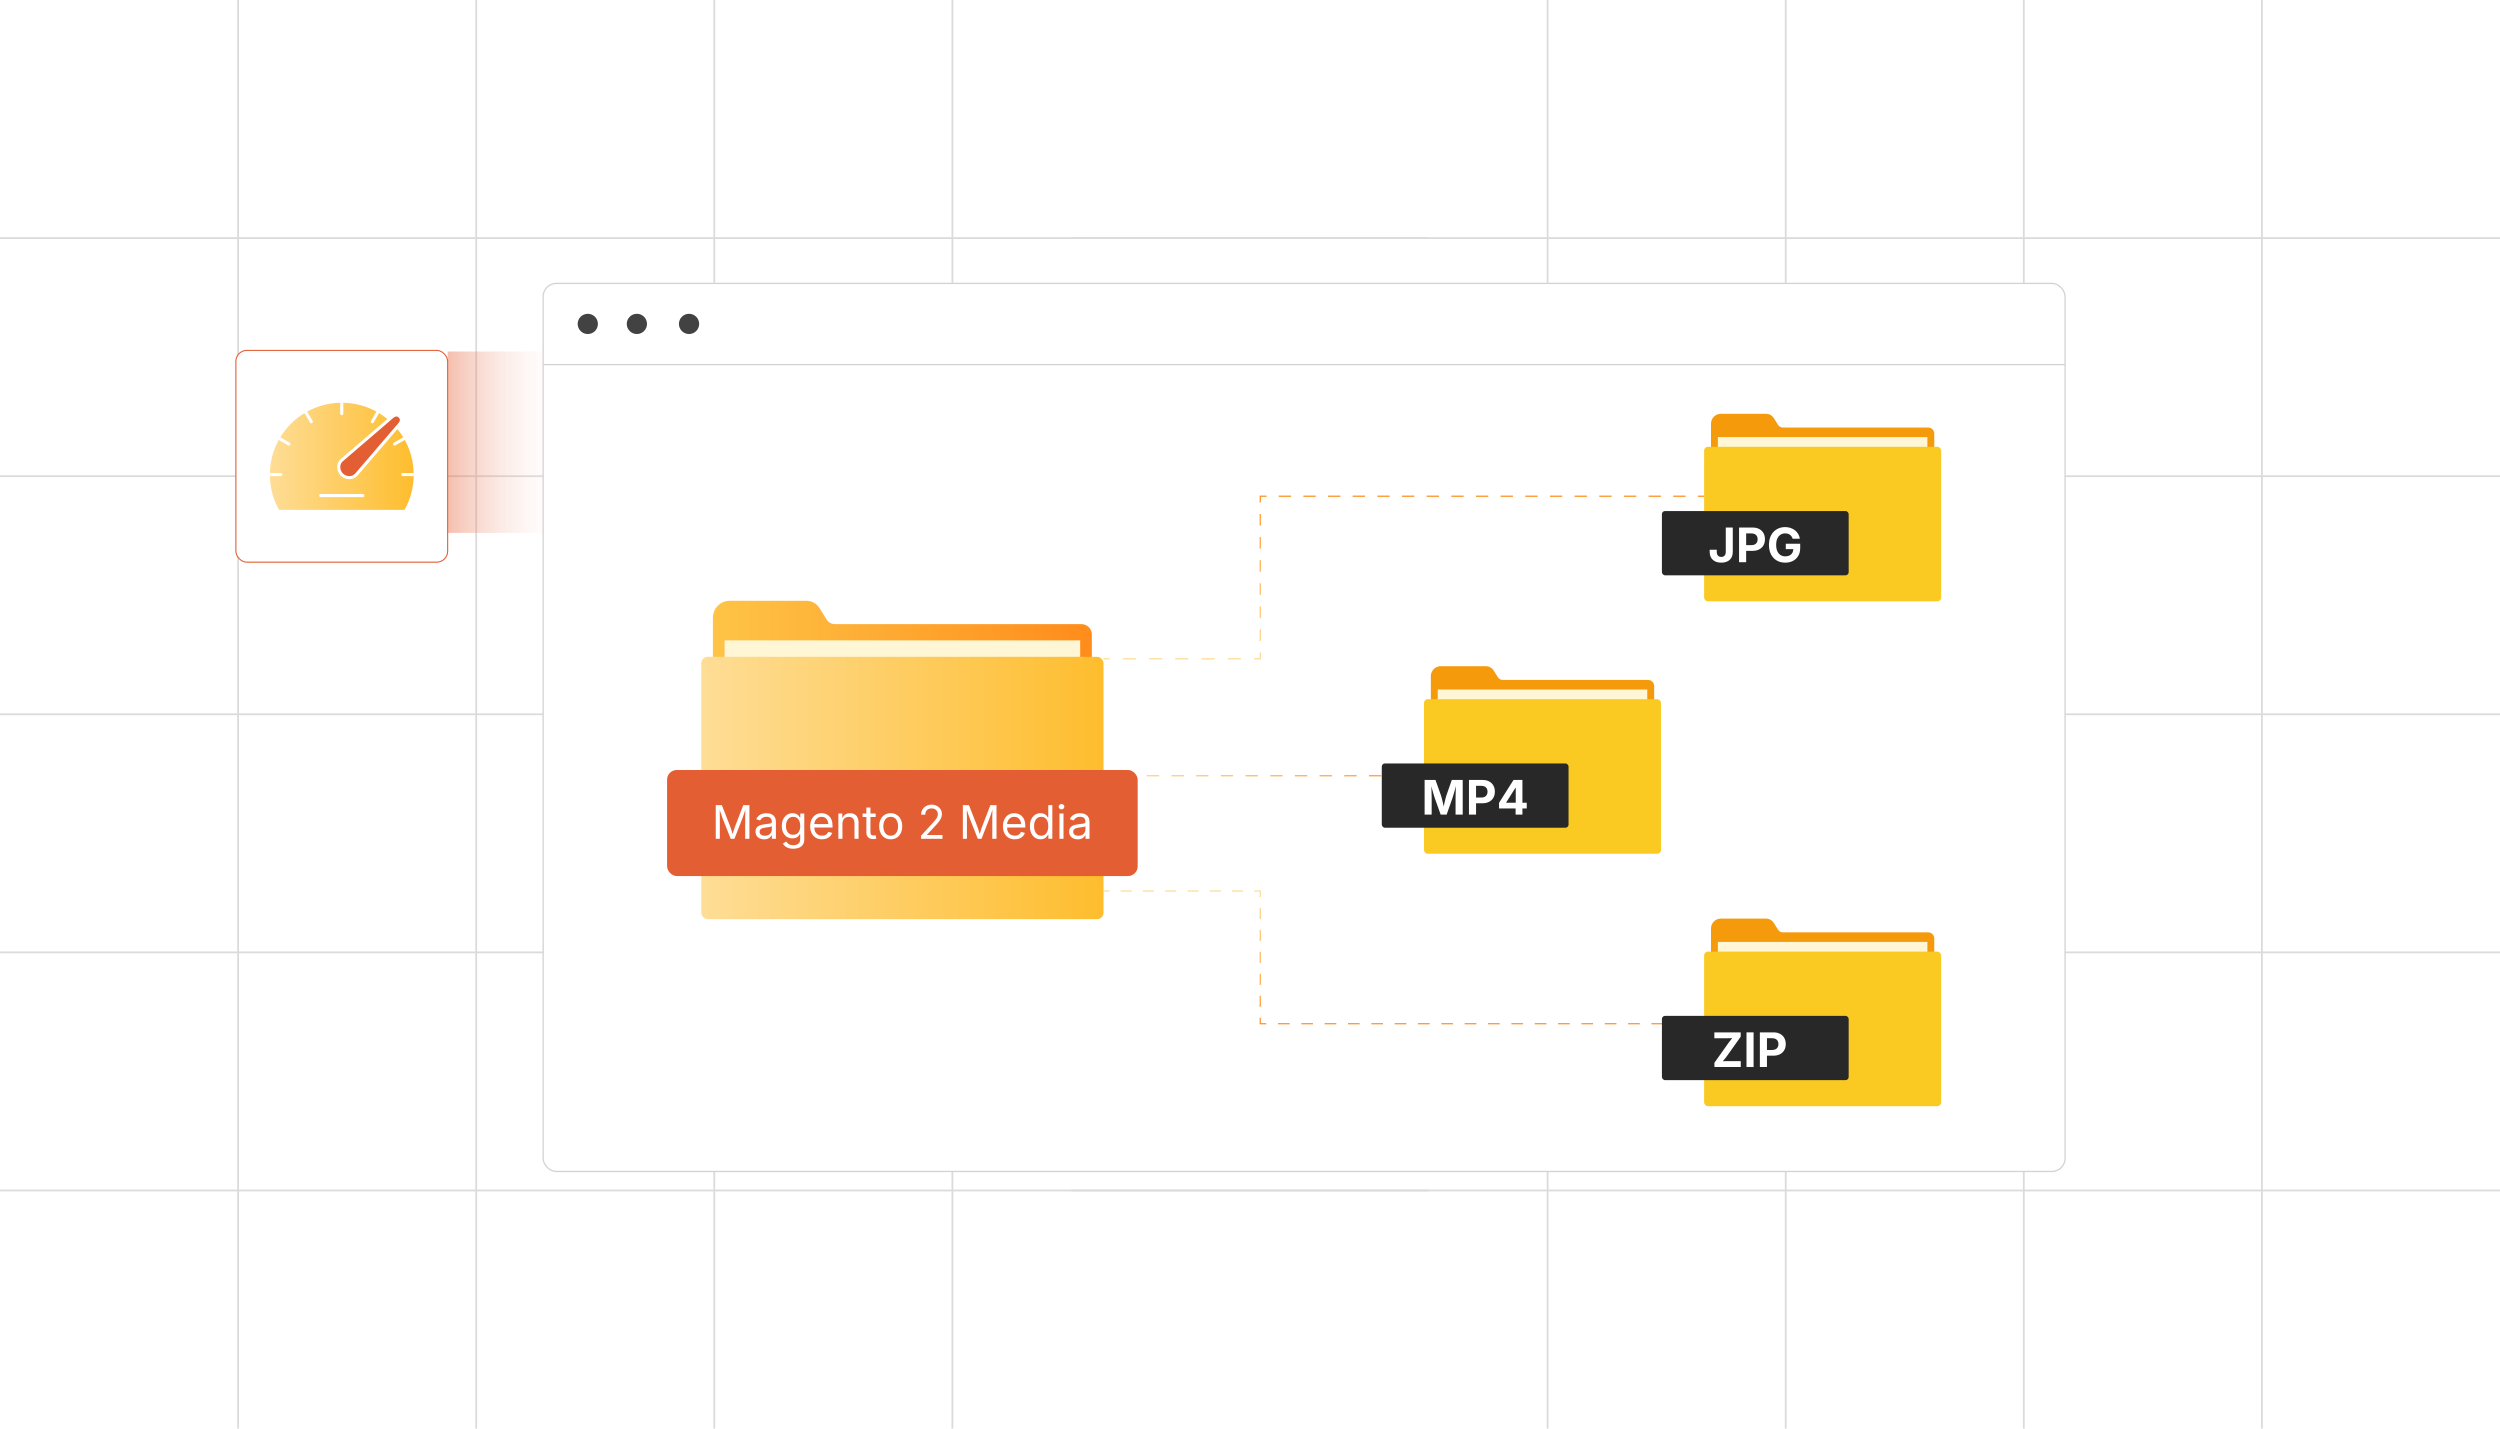<?xml version="1.0" encoding="UTF-8"?><svg id="Layer_1" xmlns="http://www.w3.org/2000/svg" xmlns:xlink="http://www.w3.org/1999/xlink" viewBox="0 0 350 200"><defs><linearGradient id="linear-gradient" x1="62.671" y1="61.908" x2="79.86" y2="61.908" gradientUnits="userSpaceOnUse"><stop offset="0" stop-color="#e45e34" stop-opacity=".4"/><stop offset=".999" stop-color="#fff" stop-opacity="0"/></linearGradient><filter id="drop-shadow-1" filterUnits="userSpaceOnUse"><feOffset dx="0" dy="1.841"/><feGaussianBlur result="blur" stdDeviation="1.473"/><feFlood flood-color="#333" flood-opacity=".09"/><feComposite in2="blur" operator="in"/><feComposite in="SourceGraphic"/></filter><linearGradient id="linear-gradient-2" x1="238.158" y1="143.407" x2="238.158" y2="124.657" gradientUnits="userSpaceOnUse"><stop offset="0" stop-color="#ff8f1d"/><stop offset="1" stop-color="#fedc93"/></linearGradient><linearGradient id="linear-gradient-3" x1="207.097" x2="207.097" xlink:href="#linear-gradient-2"/><linearGradient id="linear-gradient-4" x1="176.812" x2="176.812" xlink:href="#linear-gradient-2"/><linearGradient id="linear-gradient-5" x1="176.435" y1="143.407" x2="176.435" y2="124.657" xlink:href="#linear-gradient-2"/><linearGradient id="linear-gradient-6" x1="176.058" y1="143.407" x2="176.058" y2="124.657" xlink:href="#linear-gradient-2"/><linearGradient id="linear-gradient-7" x1="165.073" y1="143.407" x2="165.073" y2="124.657" xlink:href="#linear-gradient-2"/><linearGradient id="linear-gradient-8" x1="154.909" y1="143.407" x2="154.909" y2="124.657" xlink:href="#linear-gradient-2"/><linearGradient id="linear-gradient-9" x1="238.14" y1="92.324" x2="238.14" y2="69.384" gradientUnits="userSpaceOnUse"><stop offset="0" stop-color="#fedc93"/><stop offset="1" stop-color="#ff8f1d"/></linearGradient><linearGradient id="linear-gradient-10" x1="207.075" x2="207.075" xlink:href="#linear-gradient-9"/><linearGradient id="linear-gradient-11" x1="176.828" x2="176.828" xlink:href="#linear-gradient-9"/><linearGradient id="linear-gradient-12" x1="176.435" x2="176.435" xlink:href="#linear-gradient-9"/><linearGradient id="linear-gradient-13" x1="176.042" y1="92.324" x2="176.042" y2="69.384" xlink:href="#linear-gradient-9"/><linearGradient id="linear-gradient-14" x1="165.004" y1="92.324" x2="165.004" y2="69.384" xlink:href="#linear-gradient-9"/><linearGradient id="linear-gradient-15" x1="154.927" y1="92.324" x2="154.927" y2="69.384" xlink:href="#linear-gradient-9"/><linearGradient id="linear-gradient-16" x1="199.445" y1="108.606" x2="154.49" y2="108.606" gradientUnits="userSpaceOnUse"><stop offset="0" stop-color="#ff8f1d"/><stop offset="1" stop-color="#fedc93"/></linearGradient><linearGradient id="linear-gradient-17" x1="199.445" x2="154.49" xlink:href="#linear-gradient-16"/><linearGradient id="linear-gradient-18" x1="99.807" y1="103.702" x2="152.858" y2="103.702" gradientUnits="userSpaceOnUse"><stop offset="0" stop-color="#fec446"/><stop offset=".999" stop-color="#ff8c1b"/></linearGradient><linearGradient id="linear-gradient-19" x1="98.175" y1="110.317" x2="154.49" y2="110.317" gradientUnits="userSpaceOnUse"><stop offset="0" stop-color="#fedd96"/><stop offset=".999" stop-color="#febd2e"/></linearGradient><filter id="drop-shadow-2" filterUnits="userSpaceOnUse"><feOffset dx="0" dy="1.905"/><feGaussianBlur result="blur-2" stdDeviation="1.524"/><feFlood flood-color="#333" flood-opacity=".09"/><feComposite in2="blur-2" operator="in"/><feComposite in="SourceGraphic"/></filter><linearGradient id="linear-gradient-20" x1="37.779" y1="61.974" x2="57.914" y2="61.974" xlink:href="#linear-gradient-19"/></defs><line y1="166.667" x2="200" y2="166.667" fill="none" stroke="#dbdbdb" stroke-miterlimit="10" stroke-width=".25"/><line y1="133.333" x2="200" y2="133.333" fill="none" stroke="#dbdbdb" stroke-miterlimit="10" stroke-width=".25"/><line y1="100" x2="200" y2="100" fill="none" stroke="#dbdbdb" stroke-miterlimit="10" stroke-width=".25"/><line y1="66.667" x2="200" y2="66.667" fill="none" stroke="#dbdbdb" stroke-miterlimit="10" stroke-width=".25"/><line y1="33.333" x2="200" y2="33.333" fill="none" stroke="#dbdbdb" stroke-miterlimit="10" stroke-width=".25"/><line x1="133.333" x2="133.333" y2="200" fill="none" stroke="#dbdbdb" stroke-miterlimit="10" stroke-width=".25"/><line x1="100" x2="100" y2="200" fill="none" stroke="#dbdbdb" stroke-miterlimit="10" stroke-width=".25"/><line x1="66.667" x2="66.667" y2="200" fill="none" stroke="#dbdbdb" stroke-miterlimit="10" stroke-width=".25"/><line x1="33.333" x2="33.333" y2="200" fill="none" stroke="#dbdbdb" stroke-miterlimit="10" stroke-width=".25"/><line x1="150" y1="166.667" x2="350" y2="166.667" fill="none" stroke="#dbdbdb" stroke-miterlimit="10" stroke-width=".25"/><line x1="150" y1="133.333" x2="350" y2="133.333" fill="none" stroke="#dbdbdb" stroke-miterlimit="10" stroke-width=".25"/><line x1="150" y1="100" x2="350" y2="100" fill="none" stroke="#dbdbdb" stroke-miterlimit="10" stroke-width=".25"/><line x1="150" y1="66.667" x2="350" y2="66.667" fill="none" stroke="#dbdbdb" stroke-miterlimit="10" stroke-width=".25"/><line x1="150" y1="33.333" x2="350" y2="33.333" fill="none" stroke="#dbdbdb" stroke-miterlimit="10" stroke-width=".25"/><line x1="316.667" x2="316.667" y2="200" fill="none" stroke="#dbdbdb" stroke-miterlimit="10" stroke-width=".25"/><line x1="283.333" x2="283.333" y2="200" fill="none" stroke="#dbdbdb" stroke-miterlimit="10" stroke-width=".25"/><line x1="250" x2="250" y2="200" fill="none" stroke="#dbdbdb" stroke-miterlimit="10" stroke-width=".25"/><line x1="216.667" x2="216.667" y2="200" fill="none" stroke="#dbdbdb" stroke-miterlimit="10" stroke-width=".25"/><rect x="62.671" y="49.211" width="17.189" height="25.395" fill="url(#linear-gradient)" stroke-width="0"/><g filter="url(#drop-shadow-1)"><rect x="76.039" y="37.836" width="213.074" height="124.328" rx="1.841" ry="1.841" fill="#fff" stroke="#d3d3d3" stroke-miterlimit="10" stroke-width=".184"/><circle cx="89.163" cy="43.507" r="1.417" fill="#424242" stroke-width="0"/><circle cx="82.29" cy="43.507" r="1.417" fill="#424242" stroke-width="0"/><circle cx="96.465" cy="43.507" r="1.417" fill="#424242" stroke-width="0"/><line x1="76.039" y1="49.206" x2="289.112" y2="49.206" fill="none" stroke="#d3d3d3" stroke-miterlimit="10" stroke-width=".184"/></g><line x1="238.577" y1="143.323" x2="237.739" y2="143.323" fill="none" stroke="url(#linear-gradient-2)" stroke-miterlimit="10" stroke-width=".168"/><line x1="236.105" y1="143.323" x2="178.09" y2="143.323" fill="none" stroke="url(#linear-gradient-3)" stroke-dasharray="0 0 1.634 1.634" stroke-miterlimit="10" stroke-width=".168"/><polyline points="177.273 143.323 176.435 143.323 176.435 142.485" fill="none" stroke="url(#linear-gradient-4)" stroke-miterlimit="10" stroke-width=".168"/><line x1="176.435" y1="140.948" x2="176.435" y2="126.348" fill="none" stroke="url(#linear-gradient-5)" stroke-dasharray="0 0 1.537 1.537" stroke-miterlimit="10" stroke-width=".168"/><polyline points="176.435 125.579 176.435 124.741 175.597 124.741" fill="none" stroke="url(#linear-gradient-6)" stroke-miterlimit="10" stroke-width=".168"/><line x1="174.038" y1="124.741" x2="156.108" y2="124.741" fill="none" stroke="url(#linear-gradient-7)" stroke-dasharray="0 0 1.559 1.559" stroke-miterlimit="10" stroke-width=".168"/><line x1="155.328" y1="124.741" x2="154.49" y2="124.741" fill="none" stroke="url(#linear-gradient-8)" stroke-miterlimit="10" stroke-width=".168"/><line x1="238.577" y1="69.471" x2="237.704" y2="69.471" fill="none" stroke="url(#linear-gradient-9)" stroke-miterlimit="10" stroke-width=".175"/><line x1="235.978" y1="69.471" x2="178.171" y2="69.471" fill="none" stroke="url(#linear-gradient-10)" stroke-dasharray="0 0 1.726 1.726" stroke-miterlimit="10" stroke-width=".175"/><polyline points="177.309 69.471 176.435 69.471 176.435 70.345" fill="none" stroke="url(#linear-gradient-11)" stroke-miterlimit="10" stroke-width=".175"/><line x1="176.435" y1="71.962" x2="176.435" y2="90.555" fill="none" stroke="url(#linear-gradient-12)" stroke-dasharray="0 0 1.617 1.617" stroke-miterlimit="10" stroke-width=".175"/><polyline points="176.435 91.363 176.435 92.237 175.561 92.237" fill="none" stroke="url(#linear-gradient-13)" stroke-miterlimit="10" stroke-width=".175"/><line x1="173.725" y1="92.237" x2="156.282" y2="92.237" fill="none" stroke="url(#linear-gradient-14)" stroke-dasharray="0 0 1.836 1.836" stroke-miterlimit="10" stroke-width=".175"/><line x1="155.364" y1="92.237" x2="154.49" y2="92.237" fill="none" stroke="url(#linear-gradient-15)" stroke-miterlimit="10" stroke-width=".175"/><line x1="154.49" y1="108.606" x2="155.364" y2="108.606" fill="none" stroke="url(#linear-gradient-16)" stroke-miterlimit="10" stroke-width=".175"/><line x1="157.092" y1="108.606" x2="197.707" y2="108.606" fill="none" stroke="url(#linear-gradient-16)" stroke-dasharray="0 0 1.728 1.728" stroke-miterlimit="10" stroke-width=".175"/><line x1="198.571" y1="108.606" x2="199.445" y2="108.606" fill="none" stroke="url(#linear-gradient-17)" stroke-miterlimit="10" stroke-width=".175"/><path d="M152.858,88.826v32.113c0,1.298-1.052,2.351-2.351,2.351h-48.35c-1.298,0-2.351-1.052-2.351-2.351v-34.475c0-1.298,1.052-2.351,2.351-2.351h10.753c.734,0,1.415.378,1.804 1l1.02,1.632c.246.394.678.633,1.143.633h34.533c.799,0,1.447.648,1.447,1.447Z" fill="url(#linear-gradient-18)" stroke-width="0"/><rect x="101.439" y="89.651" width="49.786" height="36.415" fill="#fff6d6" stroke-width="0"/><rect x="98.175" y="91.953" width="56.316" height="36.728" rx=".901" ry=".901" fill="url(#linear-gradient-19)" stroke-width="0"/><rect x="93.391" y="107.797" width="65.884" height="14.849" rx="1.36" ry="1.36" fill="#e45e34" stroke-width="0"/><path d="M100.206,117.429v-4.712h.854l1.161,2.973c.027.069.058.156.093.261.035.104.071.218.11.34s.077.244.112.365c.036.121.067.233.095.337h-.133c.03-.097.062-.205.098-.324.036-.119.073-.24.112-.363.039-.124.077-.239.112-.347s.067-.197.095-.269l1.145-2.973h.857v4.712h-.591v-2.691c0-.097 0-.207.001-.332.001-.124.003-.255.006-.392.003-.138.006-.276.01-.418.003-.142.006-.278.008-.411h.05c-.044.146-.091.294-.141.444-.049.15-.098.296-.146.437s-.092.269-.134.384c-.042.116-.078.212-.107.288l-1.053,2.691h-.522l-1.069-2.691c-.029-.073-.064-.167-.104-.279-.041-.113-.084-.238-.131-.377-.047-.138-.097-.283-.147-.437-.051-.152-.103-.306-.155-.46h.057c.004.118.008.246.011.383.003.137.006.275.008.416.002.14.004.275.006.404.002.13.003.246.003.35v2.691h-.572Z" fill="#fff" stroke-width="0"/><path d="M106.977,117.511c-.224,0-.427-.042-.609-.126-.183-.085-.328-.208-.435-.37s-.161-.359-.161-.592c0-.202.04-.366.12-.493s.187-.227.321-.299c.134-.073.282-.127.444-.163.163-.035.326-.064.49-.085.211-.027.383-.049.516-.063s.231-.04.296-.076c.064-.035.096-.097.096-.184v-.019c0-.147-.027-.272-.082-.375-.055-.102-.137-.181-.247-.235-.11-.055-.247-.082-.411-.082-.169,0-.313.026-.434.079s-.218.118-.292.197-.131.16-.169.242l-.547-.181c.091-.215.213-.383.367-.504.154-.121.324-.207.509-.258s.369-.076.55-.076c.118,0,.252.015.403.043s.296.085.437.169.256.209.348.375c.092.165.138.387.138.662v2.331h-.56v-.48h-.038c-.04.082-.104.167-.193.254-.089.088-.204.161-.345.221-.142.059-.312.088-.512.088ZM107.075,117.008c.211,0,.389-.041.535-.123s.256-.189.332-.321.114-.269.114-.412v-.49c-.023.027-.074.052-.152.074s-.167.042-.267.059-.197.031-.291.042c-.094.012-.168.021-.223.027-.137.017-.265.046-.384.087-.119.041-.215.102-.287.181-.071.079-.107.186-.107.32,0,.123.032.225.095.307.063.083.149.145.259.188.109.042.235.062.376.062Z" fill="#fff" stroke-width="0"/><path d="M111.056,118.826c-.261,0-.487-.033-.678-.1s-.35-.154-.476-.264-.227-.229-.3-.357l.462-.297c.05.067.113.142.188.225.075.082.176.151.304.21.127.058.294.087.501.087.283,0,.515-.067.697-.202.183-.136.274-.349.274-.639v-.709h-.054c-.041.067-.097.147-.169.24s-.177.175-.313.245c-.136.071-.318.106-.545.106-.283,0-.537-.067-.762-.201s-.404-.329-.535-.587c-.131-.257-.196-.57-.196-.938,0-.365.064-.682.193-.951.128-.269.306-.477.533-.624s.486-.222.78-.222c.228,0,.409.038.545.112.136.075.241.161.314.258s.131.177.171.24h.054v-.566h.553v3.628c0,.304-.068.552-.205.745-.137.192-.322.334-.555.425s-.493.136-.78.136ZM111.041,116.866c.215,0,.396-.05.544-.147s.259-.239.335-.424c.076-.185.114-.405.114-.662,0-.251-.038-.472-.112-.663-.075-.19-.186-.34-.334-.449-.147-.108-.33-.162-.547-.162-.224,0-.41.057-.56.172-.15.115-.262.269-.337.46-.075.192-.112.406-.112.643,0,.242.038.456.114.642s.188.33.338.435.335.157.557.157Z" fill="#fff" stroke-width="0"/><path d="M115.082,117.505c-.341,0-.636-.076-.884-.228-.248-.152-.438-.364-.572-.636-.134-.272-.201-.59-.201-.952s.065-.682.196-.958.316-.492.555-.648.519-.234.839-.234c.188,0,.373.031.555.094.182.062.348.162.497.3.148.139.267.32.356.546.088.226.133.502.133.828v.237h-2.745v-.48h2.438l-.266.177c0-.231-.036-.438-.109-.618-.073-.18-.181-.321-.324-.424-.144-.102-.322-.153-.535-.153s-.395.053-.547.157c-.152.104-.268.24-.348.407-.08.168-.12.348-.12.539v.32c0,.261.045.483.136.665.09.183.218.32.381.414.164.095.353.142.568.142.139,0,.266-.021.379-.061s.212-.101.294-.182c.083-.081.146-.182.19-.302l.55.151c-.055.177-.147.333-.278.468s-.292.24-.485.316-.411.114-.653.114Z" fill="#fff" stroke-width="0"/><path d="M117.941,115.31v2.119h-.569v-3.536h.547l.003.857h-.079c.108-.327.261-.559.46-.695.199-.138.433-.206.7-.206.238,0,.447.049.626.147.179.098.319.245.419.442s.15.445.15.745v2.245h-.569v-2.198c0-.271-.071-.484-.213-.639-.143-.153-.337-.23-.583-.23-.169,0-.321.037-.456.11-.135.074-.242.182-.319.322-.078.142-.117.313-.117.516Z" fill="#fff" stroke-width="0"/><path d="M122.59,113.893v.487h-1.828v-.487h1.828ZM121.293,113.052h.569v3.46c0,.158.032.273.097.346.064.073.171.109.321.109.036,0,.082-.004.138-.013.056-.008.107-.017.153-.025l.117.481c-.059.021-.126.036-.201.047-.075.011-.149.016-.223.016-.306,0-.544-.08-.715-.241-.17-.162-.256-.387-.256-.676v-3.504Z" fill="#fff" stroke-width="0"/><path d="M124.693,117.505c-.32,0-.601-.076-.843-.228-.241-.152-.43-.365-.564-.64-.135-.273-.202-.592-.202-.955,0-.368.067-.69.202-.966s.323-.488.564-.641c.242-.151.522-.228.843-.228.323,0,.605.076.848.228.243.152.431.365.566.641.135.275.203.598.203.966,0,.363-.067.682-.203.955-.135.274-.323.487-.566.64-.243.151-.525.228-.848.228ZM124.693,116.995c.238,0,.435-.061.588-.183.154-.123.268-.283.341-.482.074-.199.111-.415.111-.647,0-.233-.037-.451-.111-.652-.074-.201-.188-.364-.341-.487s-.35-.185-.588-.185c-.236,0-.43.062-.582.185-.152.123-.265.285-.338.485-.074.2-.111.419-.111.654,0,.232.037.448.111.647.074.199.187.359.338.482.151.122.346.183.582.183Z" fill="#fff" stroke-width="0"/><path d="M128.946,117.429v-.434l1.565-1.698c.175-.189.321-.355.437-.499.116-.144.204-.28.263-.41.059-.129.088-.267.088-.412,0-.165-.039-.307-.117-.427-.078-.121-.183-.213-.316-.277s-.284-.097-.452-.097c-.179,0-.335.037-.467.109-.132.073-.233.175-.305.307s-.107.286-.107.464h-.576c0-.278.064-.523.193-.734.129-.211.304-.374.525-.491.221-.117.472-.176.752-.176s.529.059.745.176c.216.117.386.274.509.473s.185.421.185.667c0,.171-.031.337-.092.498s-.168.345-.322.549c-.154.205-.37.454-.648.75l-1.031,1.097v.038h2.173v.528h-3.001Z" fill="#fff" stroke-width="0"/><path d="M134.8,117.429v-4.712h.854l1.161,2.973c.027.069.058.156.093.261.035.104.071.218.11.34s.077.244.112.365c.036.121.067.233.095.337h-.133c.03-.097.062-.205.098-.324.036-.119.073-.24.112-.363.039-.124.077-.239.112-.347s.067-.197.095-.269l1.145-2.973h.857v4.712h-.591v-2.691c0-.097 0-.207.001-.332.001-.124.003-.255.006-.392.003-.138.006-.276.01-.418.003-.142.006-.278.008-.411h.05c-.044.146-.091.294-.141.444-.049.15-.098.296-.146.437s-.092.269-.134.384c-.042.116-.078.212-.107.288l-1.053,2.691h-.522l-1.069-2.691c-.029-.073-.064-.167-.104-.279-.041-.113-.084-.238-.131-.377-.047-.138-.097-.283-.147-.437-.051-.152-.103-.306-.155-.46h.057c.004.118.008.246.011.383.003.137.006.275.008.416.002.14.004.275.006.404.002.13.003.246.003.35v2.691h-.572Z" fill="#fff" stroke-width="0"/><path d="M142.067,117.505c-.341,0-.636-.076-.884-.228-.248-.152-.438-.364-.572-.636-.134-.272-.201-.59-.201-.952s.065-.682.196-.958.316-.492.555-.648.519-.234.839-.234c.188,0,.373.031.555.094.182.062.348.162.497.3.148.139.267.32.356.546.088.226.133.502.133.828v.237h-2.745v-.48h2.438l-.266.177c0-.231-.036-.438-.109-.618-.073-.18-.181-.321-.324-.424-.144-.102-.322-.153-.535-.153s-.395.053-.547.157c-.152.104-.268.24-.348.407-.08.168-.12.348-.12.539v.32c0,.261.045.483.136.665.09.183.218.32.381.414.164.095.353.142.568.142.139,0,.266-.021.379-.061s.212-.101.294-.182c.083-.081.146-.182.19-.302l.55.151c-.055.177-.147.333-.278.468s-.292.24-.485.316-.411.114-.653.114Z" fill="#fff" stroke-width="0"/><path d="M145.683,117.505c-.293,0-.552-.075-.778-.225s-.402-.361-.528-.636-.189-.599-.189-.975c0-.373.063-.695.191-.969.128-.273.304-.483.53-.631s.485-.222.778-.222c.229,0,.412.038.547.114.135.075.239.161.312.258.073.096.128.175.166.238h.044v-1.742h.569v4.712h-.55v-.547h-.063c-.038.065-.094.146-.169.245-.075.098-.181.186-.316.263-.136.076-.317.115-.542.115ZM145.768,116.995c.215,0,.396-.056.544-.169.147-.112.259-.27.335-.47.076-.2.114-.431.114-.692s-.038-.489-.112-.685c-.075-.195-.186-.348-.334-.457-.147-.109-.33-.164-.547-.164-.224,0-.41.058-.558.174-.149.115-.26.272-.333.47-.074.196-.111.418-.111.662,0,.247.037.471.112.672.075.201.187.361.337.48.149.119.334.179.553.179Z" fill="#fff" stroke-width="0"/><path d="M148.611,113.314c-.107,0-.201-.037-.278-.11-.078-.074-.117-.163-.117-.267,0-.104.039-.194.117-.267.078-.073.171-.109.278-.109.109,0,.203.036.281.109.078.072.117.162.117.267,0,.104-.039.192-.117.267-.078.073-.172.11-.281.11ZM148.323,117.429v-3.536h.569v3.536h-.569Z" fill="#fff" stroke-width="0"/><path d="M150.882,117.511c-.224,0-.427-.042-.609-.126-.183-.085-.328-.208-.435-.37s-.161-.359-.161-.592c0-.202.04-.366.12-.493s.187-.227.321-.299c.134-.073.282-.127.444-.163.163-.035.326-.064.49-.085.211-.027.383-.049.516-.063s.231-.04.296-.076c.064-.035.096-.097.096-.184v-.019c0-.147-.027-.272-.082-.375-.055-.102-.137-.181-.247-.235-.11-.055-.247-.082-.411-.082-.169,0-.313.026-.434.079s-.218.118-.292.197-.131.16-.169.242l-.547-.181c.091-.215.213-.383.367-.504.154-.121.324-.207.509-.258s.369-.076.55-.076c.118,0,.252.015.403.043s.296.085.437.169.256.209.348.375c.092.165.138.387.138.662v2.331h-.56v-.48h-.038c-.04.082-.104.167-.193.254-.089.088-.204.161-.345.221-.142.059-.312.088-.512.088ZM150.979,117.008c.211,0,.389-.041.535-.123s.256-.189.332-.321.114-.269.114-.412v-.49c-.023.027-.074.052-.152.074s-.167.042-.267.059-.197.031-.291.042c-.094.012-.168.021-.223.027-.137.017-.265.046-.384.087-.119.041-.215.102-.287.181-.071.079-.107.186-.107.32,0,.123.032.225.095.307.063.083.149.145.259.188.109.042.235.062.376.062Z" fill="#fff" stroke-width="0"/><path d="M270.799,60.706v18.923c0,.765-.62,1.385-1.385,1.385h-28.49c-.765,0-1.385-.62-1.385-1.385v-20.314c0-.765.62-1.385,1.385-1.385h6.336c.432,0,.834.223,1.063.589l.601.961c.145.232.399.373.673.373h20.349c.471,0,.853.382.853.853Z" fill="#f49a0b" stroke-width="0"/><rect x="240.501" y="61.192" width="29.336" height="21.457" fill="#fff6d6" stroke-width="0"/><rect x="238.577" y="62.548" width="33.184" height="21.641" rx=".531" ry=".531" fill="#faca23" stroke-width="0"/><rect x="232.667" y="71.545" width="26.147" height="9" rx=".441" ry=".441" fill="#282828" stroke-width="0"/><path d="M240.979,78.77c-.504,0-.9-.132-1.189-.396-.29-.263-.435-.639-.435-1.127v-.283h.992v.299c0,.232.057.408.171.527.114.12.268.179.461.179.192,0,.346-.06.458-.179.113-.119.17-.296.17-.53v-3.404h.982v3.388c0,.491-.143.868-.43,1.131-.286.264-.68.396-1.181.396Z" fill="#fff" stroke-width="0"/><path d="M243.468,78.705v-4.849h1.891c.369,0,.683.07.94.21.259.14.455.333.591.579.136.247.203.529.203.848,0,.321-.068.604-.206.848s-.338.435-.599.573c-.262.138-.579.207-.952.207h-1.218v-.8h1.058c.204,0,.372-.036.503-.106.132-.07.229-.167.293-.292.064-.124.097-.267.097-.429,0-.163-.032-.306-.097-.428-.063-.123-.162-.218-.294-.286-.133-.068-.301-.103-.505-.103h-.713v4.029h-.992Z" fill="#fff" stroke-width="0"/><path d="M249.934,78.77c-.453,0-.851-.1-1.192-.301s-.608-.487-.801-.859c-.191-.372-.288-.813-.288-1.323,0-.525.1-.974.3-1.346.199-.372.47-.657.811-.854.34-.197.724-.296,1.148-.296.273,0,.527.04.764.119.235.079.444.191.628.337.183.146.333.317.449.516.115.199.191.418.226.659h-1.009c-.034-.117-.083-.222-.145-.314-.062-.092-.137-.171-.225-.236-.088-.065-.188-.115-.301-.148-.113-.034-.237-.05-.371-.05-.25,0-.47.062-.661.187-.19.125-.34.307-.445.545-.106.238-.16.529-.16.872s.053.634.158.874c.105.24.253.423.444.548.19.126.416.189.677.189.234,0,.435-.042.603-.127.167-.084.295-.206.385-.363.091-.157.136-.341.136-.552l.208.029h-1.263v-.755h2.018v.605c0,.425-.09.79-.27,1.095-.181.305-.428.54-.742.703-.314.164-.675.246-1.081.246Z" fill="#fff" stroke-width="0"/><path d="M231.581,96.043v18.923c0,.765-.62,1.385-1.385,1.385h-28.49c-.765,0-1.385-.62-1.385-1.385v-20.314c0-.765.62-1.385,1.385-1.385h6.336c.432,0,.834.223,1.063.589l.601.961c.145.232.399.373.673.373h20.349c.471,0,.853.382.853.853Z" fill="#f49a0b" stroke-width="0"/><rect x="201.283" y="96.53" width="29.336" height="21.457" fill="#fff6d6" stroke-width="0"/><rect x="199.359" y="97.886" width="33.184" height="21.641" rx=".531" ry=".531" fill="#faca23" stroke-width="0"/><rect x="193.45" y="106.883" width="26.147" height="9" rx=".441" ry=".441" fill="#282828" stroke-width="0"/><path d="M199.446,114.043v-4.849h1.523l.787,2.226c.032.104.07.238.112.403s.085.343.129.534c.043.19.084.376.122.557.037.18.068.336.093.468h-.192c.023-.13.055-.284.093-.463.038-.18.078-.364.122-.556.043-.19.086-.369.129-.536.042-.168.079-.303.111-.407l.775-2.226h1.529v4.849h-.999v-2.284c0-.106.001-.239.005-.397.003-.158.008-.329.013-.513.006-.184.011-.367.015-.553.005-.186.008-.361.01-.526h.062c-.041.181-.086.366-.137.559-.05.192-.1.378-.15.558-.052.181-.1.346-.146.497-.045.15-.084.275-.117.376l-.804,2.284h-.836l-.817-2.284c-.032-.101-.071-.225-.117-.373-.045-.148-.094-.312-.145-.493-.051-.18-.103-.366-.154-.558-.053-.192-.102-.381-.146-.565h.074c.003.156.006.327.01.512.005.184.01.369.015.555.006.186.01.357.014.518.003.159.005.294.005.405v2.284h-.986Z" fill="#fff" stroke-width="0"/><path d="M205.655,114.043v-4.849h1.891c.369,0,.683.069.94.209.259.141.455.334.591.58s.203.528.203.848c0,.321-.068.604-.206.848s-.338.435-.599.572c-.262.139-.579.207-.952.207h-1.218v-.801h1.058c.204,0,.372-.035.503-.105.132-.07.229-.168.293-.291.064-.124.097-.268.097-.43,0-.163-.032-.306-.097-.428-.063-.123-.162-.219-.294-.287-.133-.068-.301-.103-.505-.103h-.713v4.029h-.992Z" fill="#fff" stroke-width="0"/><path d="M209.864,113.181v-.784l2.027-3.202h.674v1.093h-.4l-1.299,2.054v.039h2.877v.801h-3.879ZM212.185,114.043v-1.1l.02-.352v-3.397h.934v4.849h-.953Z" fill="#fff" stroke-width="0"/><path d="M270.799,131.381v18.923c0,.765-.62,1.385-1.385,1.385h-28.49c-.765,0-1.385-.62-1.385-1.385v-20.314c0-.765.62-1.385,1.385-1.385h6.336c.432,0,.834.223,1.063.589l.601.961c.145.232.399.373.673.373h20.349c.471,0,.853.382.853.853Z" fill="#f49a0b" stroke-width="0"/><rect x="240.501" y="131.867" width="29.336" height="21.457" fill="#fff6d6" stroke-width="0"/><rect x="238.577" y="133.223" width="33.184" height="21.641" rx=".531" ry=".531" fill="#faca23" stroke-width="0"/><rect x="232.667" y="142.22" width="26.147" height="9" rx=".441" ry=".441" fill="#282828" stroke-width="0"/><path d="M240.019,149.381v-.596l1.966-2.775c.121-.17.255-.34.4-.51s.292-.339.439-.506l.075.322c-.218.02-.435.03-.653.034-.218.003-.436.005-.652.005h-1.585v-.823h3.688v.599l-1.93,2.727c-.128.179-.268.355-.418.532-.151.177-.304.354-.458.529l-.074-.322c.228-.02.455-.031.682-.034s.453-.005.679-.005h1.529v.823h-3.688Z" fill="#fff" stroke-width="0"/><path d="M245.502,144.532v4.849h-.992v-4.849h.992Z" fill="#fff" stroke-width="0"/><path d="M246.381,149.381v-4.849h1.891c.369,0,.683.069.94.209.259.141.455.334.591.58s.203.528.203.848c0,.321-.068.604-.206.848s-.338.435-.599.572c-.262.139-.579.207-.952.207h-1.218v-.801h1.058c.204,0,.372-.035.503-.105.132-.07.229-.168.293-.291.064-.124.097-.268.097-.43,0-.163-.032-.306-.097-.428-.063-.123-.162-.219-.294-.287-.133-.068-.301-.103-.505-.103h-.713v4.029h-.992Z" fill="#fff" stroke-width="0"/><g filter="url(#drop-shadow-2)"><rect x="33.022" y="47.15" width="29.649" height="29.649" rx="1.538" ry="1.538" fill="#fff" stroke="#e45e34" stroke-miterlimit="10" stroke-width=".154"/><path d="M50.791,67.26h-5.89c-.119,0-.217.097-.217.217,0,.119.097.217.217.217h5.89c.119,0,.217-.097.217-.217,0-.119-.097-.217-.217-.217Z" fill="none" stroke-width="0"/><path d="M47.639,63.491c.003.291.108.588.307.82l.064.069.069.064c.233.2.53.305.821.308.285.003.566-.096.772-.302l.053-.057,5.626-6.559.191-.217-.001-0c.359-.401.632-.708.286-1.053-.345-.345-.651-.072-1.053.287l-.217.19-6.615,5.679c-.207.207-.305.488-.303.772Z" fill="#e45e34" stroke-width="0"/><path d="M56.165,64.532c0-.119.097-.217.217-.217h1.533c-.025-1.15-.244-2.253-.623-3.275-.174-.469-.382-.92-.62-1.353l-1.325.765c-.103.059-.235.024-.294-.08s-.024-.235.08-.294l1.324-.764c-.245-.404-.519-.788-.816-1.152l-5.585,6.511-.076.082c-.294.293-.685.431-1.08.427-.39-.003-.788-.145-1.097-.411l-.094-.085-.085-.093c-.266-.31-.409-.708-.412-1.098-.003-.397.134-.789.428-1.082l6.592-5.659c-.367-.301-.756-.577-1.166-.825l-.762,1.32c-.059.103-.191.139-.294.08-.103-.059-.139-.191-.08-.294l.762-1.32c-.428-.235-.876-.441-1.339-.612-1.026-.381-2.133-.6-3.287-.623l-.001-.001v1.521c0,.119-.097.217-.217.217s-.217-.097-.217-.217v-1.521c-1.675.036-3.248.48-4.626,1.237l.762,1.32c.059.103.024.235-.08.294s-.235.024-.294-.08l-.761-1.32c-.695.421-1.333.924-1.904,1.495-.568.567-1.067,1.202-1.486,1.891l1.323.764c.103.059.139.191.08.294s-.191.139-.294.08l-1.325-.765c-.76,1.377-1.206,2.952-1.243,4.628h1.532c.119,0,.217.097.217.217,0,.119-.097.217-.217.217h-1.533c.017.832.134,1.637.339,2.406.219.819.539,1.596.945,2.317h17.567c.406-.721.726-1.499.945-2.317.206-.768.323-1.574.339-2.406h-1.533c-.119,0-.217-.097-.217-.217ZM50.791,67.693h-5.89c-.119,0-.217-.097-.217-.217,0-.119.097-.217.217-.217h5.89c.119,0,.217.097.217.217,0,.119-.097.217-.217.217Z" fill="url(#linear-gradient-20)" stroke-width="0"/></g></svg>